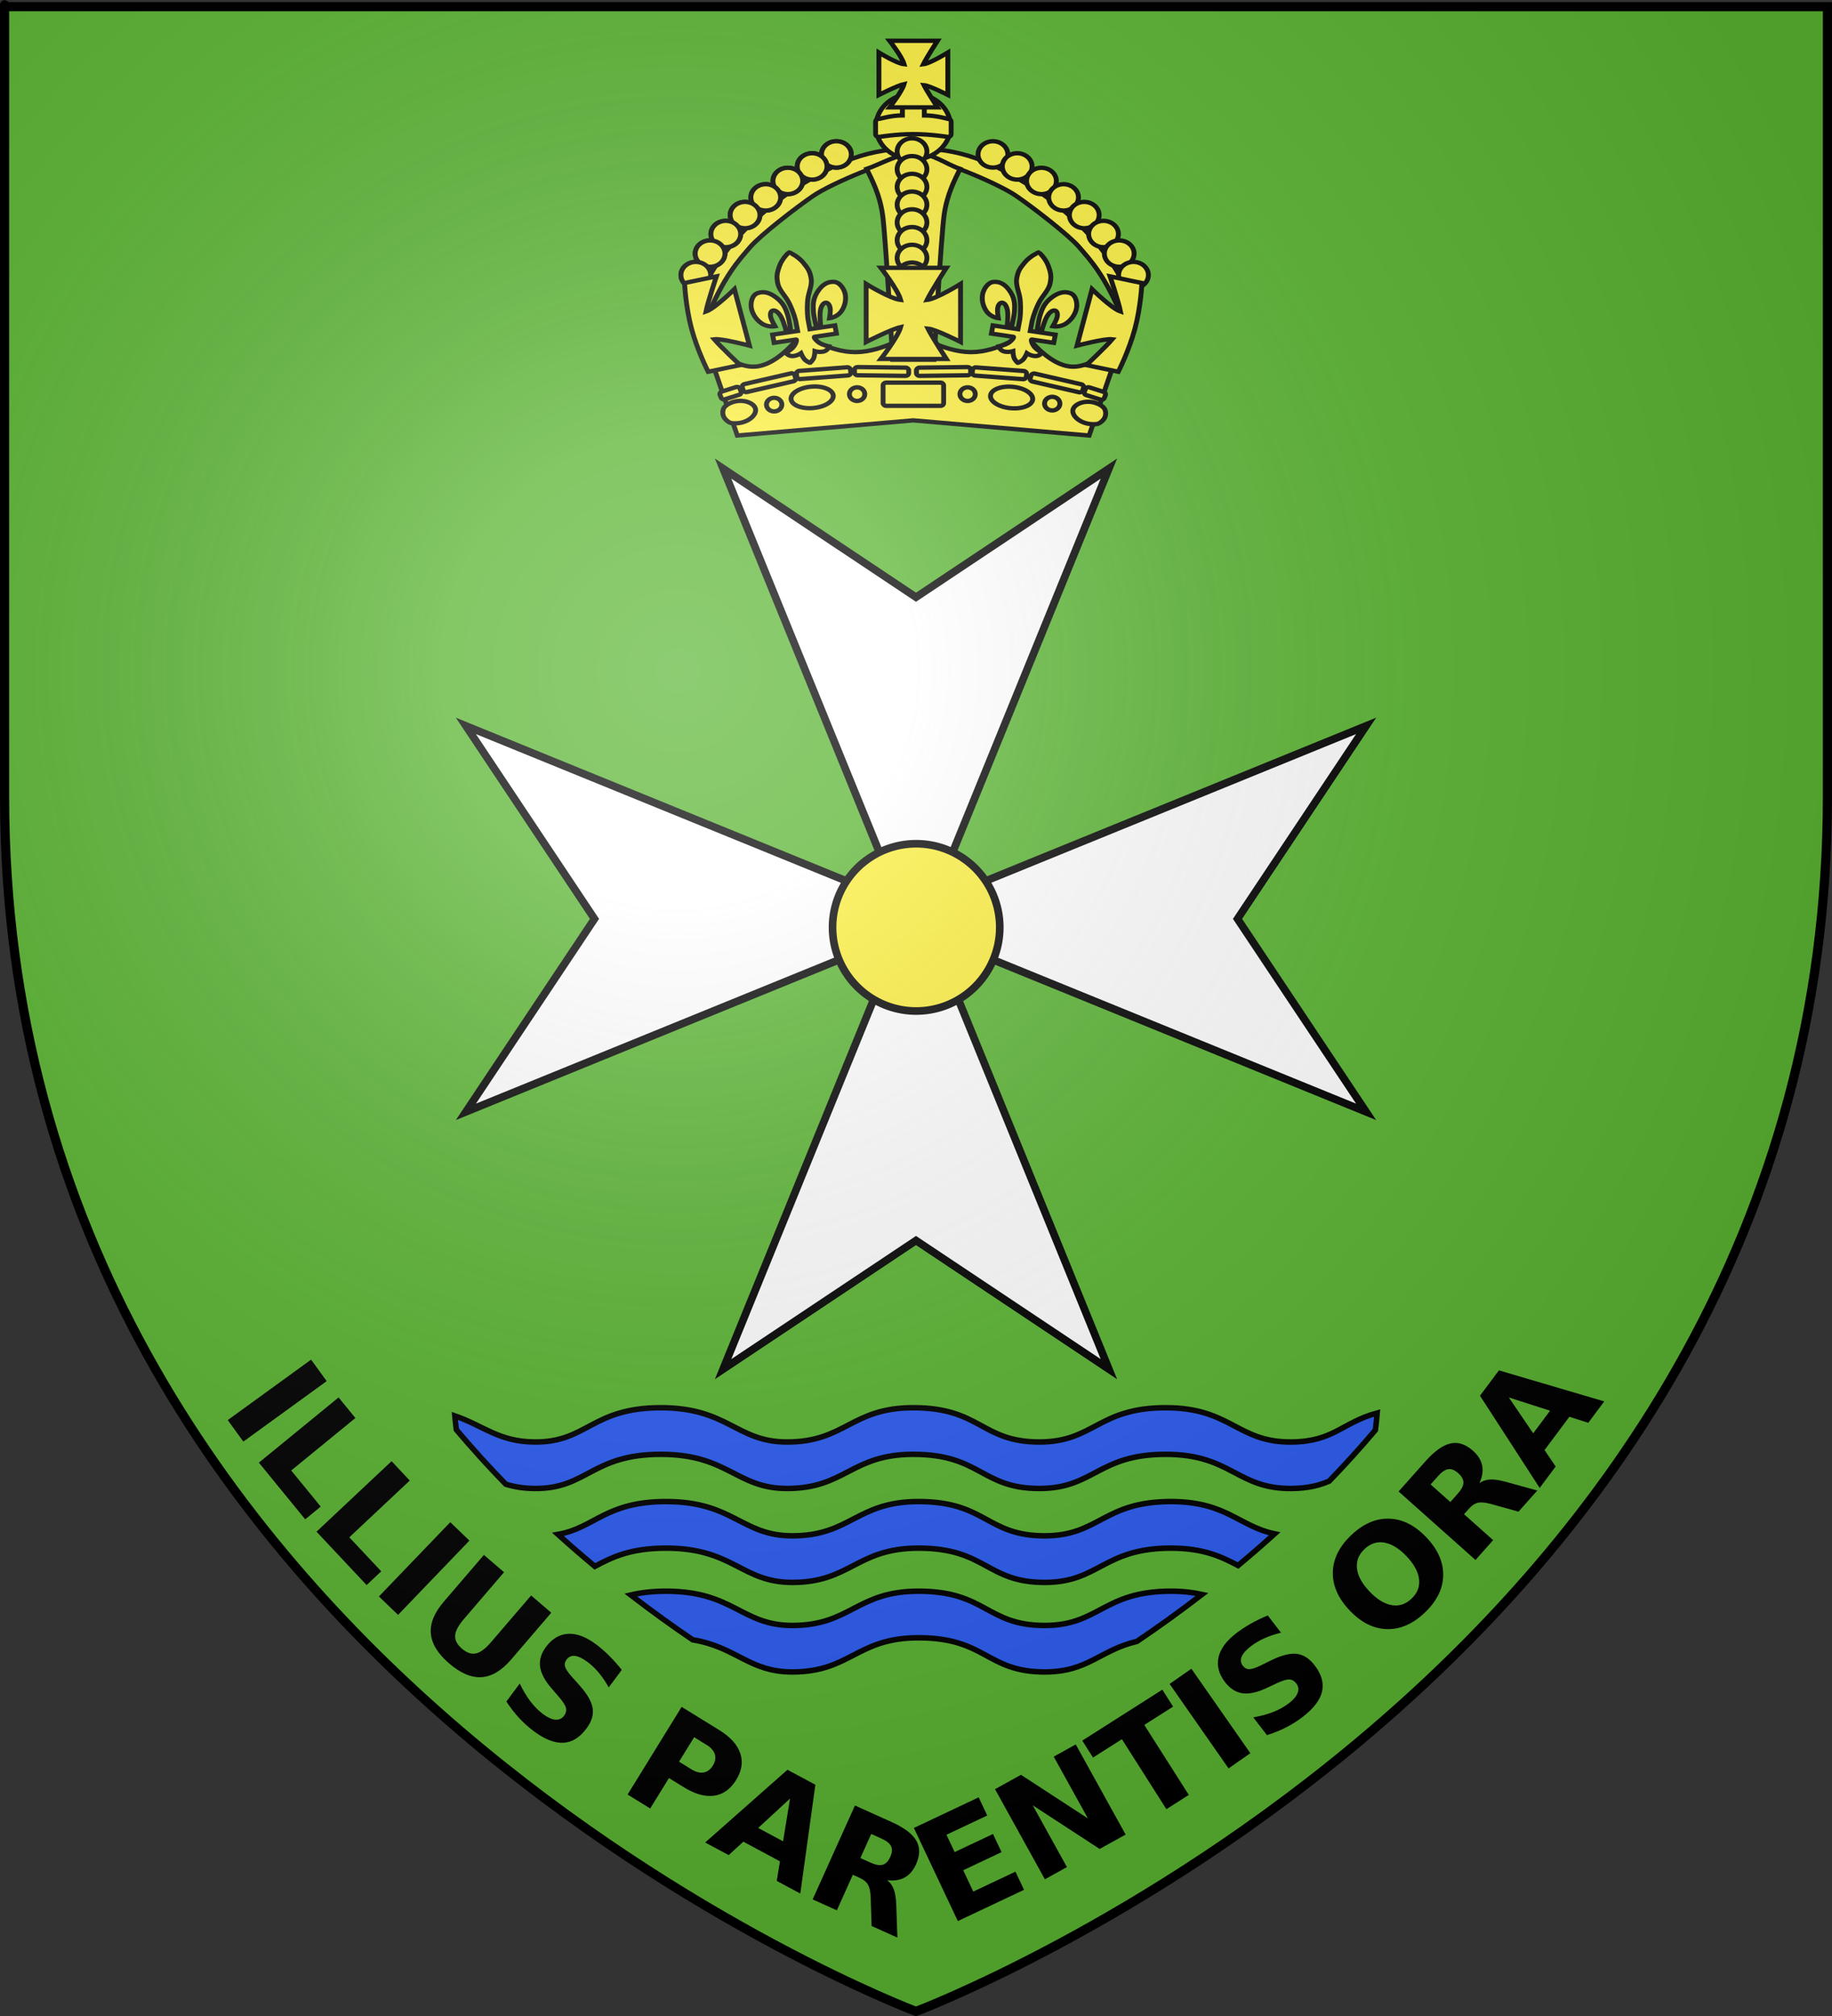 <?xml version="1.0" encoding="UTF-8" standalone="no"?>
<svg
   xmlns:dc="http://purl.org/dc/elements/1.1/"
   xmlns:cc="http://creativecommons.org/ns#"
   xmlns:rdf="http://www.w3.org/1999/02/22-rdf-syntax-ns#"
   xmlns:svg="http://www.w3.org/2000/svg"
   xmlns="http://www.w3.org/2000/svg"
   xmlns:xlink="http://www.w3.org/1999/xlink"
   xmlns:sodipodi="http://sodipodi.sourceforge.net/DTD/sodipodi-0.dtd"
   xmlns:inkscape="http://www.inkscape.org/namespaces/inkscape"
   height="660"
   width="600"
   version="1.0"
   id="svg2"
   sodipodi:version="0.32"
   inkscape:version="0.46"
   sodipodi:docname="Blason ville fr Parentis-en-Born (Landes).svg"
   sodipodi:docbase="D:\Mes documents\Renaud-Notre Lapin"
   inkscape:export-filename="/Users/olivier/Desktop/Blason Rouge/Blason_Vide_3D.png"
   inkscape:export-xdpi="144"
   inkscape:export-ydpi="144"
   inkscape:output_extension="org.inkscape.output.svg.inkscape">
  <rect width="100%" height="100%" fill="#333333" stroke="none"/>
  <sodipodi:namedview
     inkscape:window-height="814"
     inkscape:window-width="1152"
     inkscape:pageshadow="2"
     inkscape:pageopacity="1"
     guidetolerance="10.0"
     gridtolerance="10.0"
     objecttolerance="10.0"
     borderopacity="1.0"
     bordercolor="#666666"
     pagecolor="#e8e1b2"
     id="base"
     showgrid="false"
     height="660px"
     inkscape:zoom="0.44547727"
     inkscape:cx="289.7012"
     inkscape:cy="224.81872"
     inkscape:window-x="-8"
     inkscape:window-y="-8"
     inkscape:current-layer="layer3"
     showguides="true"
     inkscape:guide-bbox="true" />
  <desc
     id="desc4">Flag of Canton of Valais (Wallis)</desc>
  <defs
     id="defs6">
    <linearGradient
       id="linearGradient2893">
      <stop
         style="stop-color:white;stop-opacity:0.314;"
         offset="0"
         id="stop2895" />
      <stop
         id="stop2897"
         offset="0.19"
         style="stop-color:white;stop-opacity:0.251;" />
      <stop
         style="stop-color:#6b6b6b;stop-opacity:0.125;"
         offset="0.6"
         id="stop2901" />
      <stop
         style="stop-color:black;stop-opacity:0.125;"
         offset="1"
         id="stop2899" />
    </linearGradient>
    <radialGradient
       inkscape:collect="always"
       xlink:href="#linearGradient2893"
       id="radialGradient3163"
       gradientUnits="userSpaceOnUse"
       gradientTransform="matrix(1.353,0,0,1.349,-77.629,-85.747)"
       cx="221.445"
       cy="226.331"
       fx="221.445"
       fy="226.331"
       r="300" />
    <g
       id="s">
      <g
         id="c">
        <path
           id="t"
           d="M 0,0 L 0,1 L 0.5,1 L 0,0 z"
           transform="matrix(0.951,0.309,-0.309,0.951,0,-1)" />
        <use
           xlink:href="#t"
           transform="scale(-1,1)"
           id="use2144"
           x="0"
           y="0"
           width="810"
           height="540" />
      </g>
      <g
         id="a">
        <use
           xlink:href="#c"
           transform="matrix(0.309,0.951,-0.951,0.309,0,0)"
           id="use2147"
           x="0"
           y="0"
           width="810"
           height="540" />
        <use
           xlink:href="#c"
           transform="matrix(-0.809,0.588,-0.588,-0.809,0,0)"
           id="use2149"
           x="0"
           y="0"
           width="810"
           height="540" />
      </g>
      <use
         xlink:href="#a"
         transform="scale(-1,1)"
         id="use2151"
         x="0"
         y="0"
         width="810"
         height="540" />
    </g>
  </defs>
  <g
     inkscape:groupmode="layer"
     id="layer3"
     inkscape:label="Fond écu"
     style="display:inline">
    <path
       id="path2855"
       style="fill:#5ab532;fill-opacity:1;fill-rule:evenodd;stroke:none;stroke-width:1px;stroke-linecap:butt;stroke-linejoin:miter;stroke-opacity:1"
       d="M 300,658.5 C 300,658.5 598.5,546.18 598.5,260.728 C 598.5,-24.723 598.5,2.176 598.5,2.176 L 1.5,2.176 L 1.5,260.728 C 1.5,546.18 300,658.5 300,658.5 z"
       sodipodi:nodetypes="cccccc" />
    <g
       id="g3777"
       inkscape:label="Timbre"
       transform="matrix(0.842,0,0,0.842,52.173,-36.768)"
       style="stroke:#000000;stroke-width:4.527;stroke-miterlimit:4;stroke-dasharray:none;stroke-opacity:1;display:inline" />
    <g
       inkscape:label="Escudo"
       id="g3779"
       transform="matrix(0.842,0,0,0.842,52.173,-36.768)"
       style="stroke:#000000;stroke-width:4.527;stroke-miterlimit:4;stroke-dasharray:none;stroke-opacity:1;display:inline" />
    <g
       id="g3781"
       inkscape:label="Piezas"
       style="stroke:#000000;stroke-width:4.527;stroke-miterlimit:4;stroke-dasharray:none;stroke-opacity:1;display:inline"
       transform="matrix(0.842,0,0,0.842,99.683,-101.295)" />
    <g
       id="g3783"
       inkscape:label="Muebles"
       style="stroke:#000000;stroke-width:4.527;stroke-miterlimit:4;stroke-dasharray:none;stroke-opacity:1;display:inline"
       transform="matrix(0.842,0,0,0.842,99.683,-101.295)" />
    <g
       style="stroke:#000000;stroke-width:4.527;stroke-miterlimit:4;stroke-dasharray:none;stroke-opacity:1"
       id="g3785"
       inkscape:label="Ornamento"
       transform="matrix(0.842,0,0,0.842,99.683,-101.295)" />
    <g
       id="g5873"
       style="fill:#fcef3c;stroke:#000000;stroke-width:2.412;stroke-miterlimit:4;stroke-dasharray:none;stroke-opacity:1"
       transform="matrix(0.661,0,0,0.585,-368.411,-184.027)">
      <path
         sodipodi:nodetypes="cccscscscsccc"
         d="M 1009.833,549.819 L 1096.985,558.304 L 1113.692,503.502 C 1113.692,503.502 1100.605,520.385 1088.446,519.766 C 1076.288,519.147 1065.057,501.027 1065.057,501.027 C 1065.057,501.027 1052.203,511.723 1038.327,511.634 C 1024.451,511.546 1010.112,500.674 1009.833,500.674 C 1009.555,500.674 995.215,511.546 981.339,511.634 C 967.464,511.723 954.609,501.027 954.609,501.027 C 954.609,501.027 943.379,519.147 931.22,519.766 C 919.061,520.385 905.975,503.502 905.975,503.502 L 922.681,558.304 L 1009.833,549.819 z"
         style="fill:#fcef3c;fill-opacity:1;fill-rule:evenodd;stroke:#000000;stroke-width:2.412;stroke-linecap:butt;stroke-linejoin:miter;stroke-miterlimit:4;stroke-dasharray:none;stroke-opacity:1"
         id="path7496" />
      <path
         transform="matrix(0.994,-0.106,0.106,0.994,616.547,247.957)"
         d="M 321.25,323.862 A 10.5,6 0 1 1 300.25,323.862 A 10.5,6 0 1 1 321.25,323.862 z"
         sodipodi:ry="6"
         sodipodi:rx="10.5"
         sodipodi:cy="323.86218"
         sodipodi:cx="310.75"
         id="path7526"
         style="fill:#fcef3c;fill-opacity:1;fill-rule:nonzero;stroke:#000000;stroke-width:2.412;stroke-linecap:square;stroke-linejoin:miter;stroke-miterlimit:4;stroke-dasharray:none;stroke-dashoffset:0;stroke-opacity:1"
         sodipodi:type="arc" />
      <path
         sodipodi:type="arc"
         style="fill:#fcef3c;fill-opacity:1;fill-rule:nonzero;stroke:#000000;stroke-width:2.412;stroke-linecap:square;stroke-linejoin:miter;stroke-miterlimit:4;stroke-dasharray:none;stroke-dashoffset:0;stroke-opacity:1"
         id="path7554"
         sodipodi:cx="310.75"
         sodipodi:cy="323.86218"
         sodipodi:rx="10.5"
         sodipodi:ry="6"
         d="M 321.25,323.862 A 10.5,6 0 1 1 300.25,323.862 A 10.5,6 0 1 1 321.25,323.862 z"
         transform="matrix(0.994,0.113,-0.113,0.994,786.287,179.993)" />
      <rect
         ry="1.5"
         y="528.701"
         x="994.904"
         height="13"
         width="30.001"
         id="rect7562"
         style="fill:#fcef3c;fill-opacity:1;fill-rule:nonzero;stroke:#000000;stroke-width:2.412;stroke-linecap:square;stroke-linejoin:miter;stroke-miterlimit:4;stroke-dasharray:none;stroke-dashoffset:0;stroke-opacity:1"
         rx="1.5" />
      <path
         sodipodi:nodetypes="cczzccszc"
         d="M 901.52,495.017 L 906.664,495.017 C 915.857,468.853 923.892,459.7 928.975,452.943 C 933.927,446.36 951.504,430.978 960.246,424.206 C 969.546,417.002 999.217,403.091 1007.788,403.091 L 1007.788,397.788 C 983.822,397.788 967.307,409.124 954.788,417.62 C 942.088,426.24 930.566,437.784 922.939,447.286 C 915.484,456.575 901.52,477.339 901.52,495.017 z"
         style="fill:#fcef3c;fill-opacity:1;fill-rule:evenodd;stroke:#000000;stroke-width:2.412;stroke-linecap:butt;stroke-linejoin:miter;stroke-miterlimit:4;stroke-dasharray:none;stroke-opacity:1"
         id="path3353" />
      <path
         id="path3492"
         style="fill:#fcef3c;fill-opacity:1;fill-rule:evenodd;stroke:#000000;stroke-width:2.412;stroke-linecap:butt;stroke-linejoin:miter;stroke-miterlimit:4;stroke-dasharray:none;stroke-opacity:1"
         d="M 1119.573,495.017 L 1114.429,495.017 C 1105.237,468.853 1097.202,459.7 1092.119,452.943 C 1087.167,446.36 1069.589,430.978 1060.848,424.206 C 1051.547,417.002 1021.876,403.091 1013.305,403.091 L 1013.305,397.788 C 1037.272,397.788 1053.786,409.124 1066.305,417.62 C 1079.005,426.24 1090.528,437.784 1098.154,447.286 C 1105.609,456.575 1119.573,477.339 1119.573,495.017 z"
         sodipodi:nodetypes="cczzccszc" />
      <path
         id="path7640"
         style="fill:#fcef3c;fill-opacity:1;fill-rule:evenodd;stroke:#000000;stroke-width:2.412;stroke-linecap:butt;stroke-linejoin:miter;stroke-miterlimit:4;stroke-dasharray:none;stroke-opacity:1"
         d="M 1009.528,515.877 L 1020.152,515.877 C 1020.152,515.877 1023.65,446.852 1025.138,434.911 C 1026.595,423.218 1030.388,415.352 1033.032,409.101 C 1026.22,406.498 1019.357,400.307 1011.027,400.307 C 1002.696,400.307 993.588,406.498 986.776,409.101 C 989.42,415.352 993.213,423.218 994.671,434.911 C 996.159,446.852 999.657,515.877 999.657,515.877 L 1009.528,515.877 z"
         sodipodi:nodetypes="ccscccscc" />
      <path
         transform="matrix(1.158,0,0,1.158,679.031,153.487)"
         d="M 259.155,213.734 A 6.364,6.364 0 1 1 246.427,213.734 A 6.364,6.364 0 1 1 259.155,213.734 z"
         sodipodi:ry="6.3639612"
         sodipodi:rx="6.3639612"
         sodipodi:cy="213.73354"
         sodipodi:cx="252.79068"
         id="path3367"
         style="fill:#fcef3c;fill-opacity:1;fill-rule:nonzero;stroke:#000000;stroke-width:2.083;stroke-linecap:square;stroke-linejoin:miter;stroke-miterlimit:4;stroke-dasharray:none;stroke-dashoffset:0;stroke-opacity:1"
         sodipodi:type="arc" />
      <path
         sodipodi:type="arc"
         style="fill:#fcef3c;fill-opacity:1;fill-rule:nonzero;stroke:#000000;stroke-width:2.083;stroke-linecap:square;stroke-linejoin:miter;stroke-miterlimit:4;stroke-dasharray:none;stroke-dashoffset:0;stroke-opacity:1"
         id="path3383"
         sodipodi:cx="252.79068"
         sodipodi:cy="213.73354"
         sodipodi:rx="6.3639612"
         sodipodi:ry="6.3639612"
         d="M 259.155,213.734 A 6.364,6.364 0 1 1 246.427,213.734 A 6.364,6.364 0 1 1 259.155,213.734 z"
         transform="matrix(1.158,0,0,1.158,667.01,160.205)" />
      <path
         transform="matrix(1.158,0,0,1.158,654.988,168.337)"
         d="M 259.155,213.734 A 6.364,6.364 0 1 1 246.427,213.734 A 6.364,6.364 0 1 1 259.155,213.734 z"
         sodipodi:ry="6.3639612"
         sodipodi:rx="6.3639612"
         sodipodi:cy="213.73354"
         sodipodi:cx="252.79068"
         id="path3387"
         style="fill:#fcef3c;fill-opacity:1;fill-rule:nonzero;stroke:#000000;stroke-width:2.083;stroke-linecap:square;stroke-linejoin:miter;stroke-miterlimit:4;stroke-dasharray:none;stroke-dashoffset:0;stroke-opacity:1"
         sodipodi:type="arc" />
      <path
         sodipodi:type="arc"
         style="fill:#fcef3c;fill-opacity:1;fill-rule:nonzero;stroke:#000000;stroke-width:2.083;stroke-linecap:square;stroke-linejoin:miter;stroke-miterlimit:4;stroke-dasharray:none;stroke-dashoffset:0;stroke-opacity:1"
         id="path3391"
         sodipodi:cx="252.79068"
         sodipodi:cy="213.73354"
         sodipodi:rx="6.3639612"
         sodipodi:ry="6.3639612"
         d="M 259.155,213.734 A 6.364,6.364 0 1 1 246.427,213.734 A 6.364,6.364 0 1 1 259.155,213.734 z"
         transform="matrix(1.158,0,0,1.158,644.028,177.53)" />
      <path
         transform="matrix(1.158,0,0,1.158,633.775,187.429)"
         d="M 259.155,213.734 A 6.364,6.364 0 1 1 246.427,213.734 A 6.364,6.364 0 1 1 259.155,213.734 z"
         sodipodi:ry="6.3639612"
         sodipodi:rx="6.3639612"
         sodipodi:cy="213.73354"
         sodipodi:cx="252.79068"
         id="path3395"
         style="fill:#fcef3c;fill-opacity:1;fill-rule:nonzero;stroke:#000000;stroke-width:2.083;stroke-linecap:square;stroke-linejoin:miter;stroke-miterlimit:4;stroke-dasharray:none;stroke-dashoffset:0;stroke-opacity:1"
         sodipodi:type="arc" />
      <path
         sodipodi:type="arc"
         style="fill:#fcef3c;fill-opacity:1;fill-rule:nonzero;stroke:#000000;stroke-width:2.083;stroke-linecap:square;stroke-linejoin:miter;stroke-miterlimit:4;stroke-dasharray:none;stroke-dashoffset:0;stroke-opacity:1"
         id="path3399"
         sodipodi:cx="252.79068"
         sodipodi:cy="213.73354"
         sodipodi:rx="6.3639612"
         sodipodi:ry="6.3639612"
         d="M 259.155,213.734 A 6.364,6.364 0 1 1 246.427,213.734 A 6.364,6.364 0 1 1 259.155,213.734 z"
         transform="matrix(1.158,0,0,1.158,624.229,198.036)" />
      <path
         transform="matrix(1.158,0,0,1.158,616.45,208.996)"
         d="M 259.155,213.734 A 6.364,6.364 0 1 1 246.427,213.734 A 6.364,6.364 0 1 1 259.155,213.734 z"
         sodipodi:ry="6.3639612"
         sodipodi:rx="6.3639612"
         sodipodi:cy="213.73354"
         sodipodi:cx="252.79068"
         id="path3403"
         style="fill:#fcef3c;fill-opacity:1;fill-rule:nonzero;stroke:#000000;stroke-width:2.083;stroke-linecap:square;stroke-linejoin:miter;stroke-miterlimit:4;stroke-dasharray:none;stroke-dashoffset:0;stroke-opacity:1"
         sodipodi:type="arc" />
      <path
         sodipodi:type="arc"
         style="fill:#fcef3c;fill-opacity:1;fill-rule:nonzero;stroke:#000000;stroke-width:2.083;stroke-linecap:square;stroke-linejoin:miter;stroke-miterlimit:4;stroke-dasharray:none;stroke-dashoffset:0;stroke-opacity:1"
         id="path3407"
         sodipodi:cx="252.79068"
         sodipodi:cy="213.73354"
         sodipodi:rx="6.3639612"
         sodipodi:ry="6.3639612"
         d="M 259.155,213.734 A 6.364,6.364 0 1 1 246.427,213.734 A 6.364,6.364 0 1 1 259.155,213.734 z"
         transform="matrix(1.158,0,0,1.158,609.379,221.018)" />
      <path
         id="path7692"
         style="fill:#fcef3c;fill-opacity:1;fill-rule:evenodd;stroke:#000000;stroke-width:2.412;stroke-linecap:butt;stroke-linejoin:miter;stroke-miterlimit:4;stroke-dasharray:none;stroke-opacity:1"
         d="M 1061.646,517.63 C 1061.767,517.65 1063.763,516.727 1064.682,515.263 C 1065.601,513.8 1066.17,512.278 1066.17,512.278 C 1066.17,512.278 1067.873,513.641 1070.131,513.839 C 1072.389,514.038 1073.672,512.006 1073.672,512.006 C 1073.672,512.006 1071.077,510.471 1069.792,508.617 C 1068.508,506.762 1068.083,504.602 1068.535,504.588 L 1079.46,506.416 L 1080.22,501.872 L 1073.228,500.701 C 1073.228,500.701 1074.484,495.424 1075.652,492.662 C 1076.841,489.851 1078.503,488.247 1079.793,488.323 C 1081.038,488.397 1081.496,489.956 1081.189,491.791 C 1080.874,493.671 1079.029,497.18 1079.029,497.18 C 1079.029,497.18 1082.678,497.926 1085.79,495.437 C 1088.901,492.948 1090.324,489.547 1090.748,487.013 C 1091.173,484.478 1090.63,479.857 1087.659,478.634 C 1084.717,477.423 1081.577,478.2 1077.867,481.577 C 1074.157,484.954 1073.375,488.822 1072.682,491.086 C 1072.014,493.267 1071.131,500.35 1071.131,500.35 L 1067.81,499.795 L 1068.775,494.026 C 1069.561,490.473 1071.249,485.48 1072.862,482.492 C 1074.447,479.556 1077.098,476.51 1077.676,473.055 C 1078.296,469.353 1078.153,467.668 1076.765,463.348 C 1075.377,459.028 1072.123,455.774 1072.063,455.764 C 1072.003,455.754 1067.866,457.771 1065.147,461.404 C 1062.428,465.036 1061.745,466.583 1061.125,470.285 C 1060.547,473.739 1062.061,477.483 1062.604,480.775 C 1063.156,484.125 1063.126,489.396 1062.712,493.012 L 1061.746,498.78 L 1058.425,498.224 C 1058.425,498.224 1059.897,491.239 1059.976,488.96 C 1060.058,486.593 1060.578,482.682 1058.169,478.28 C 1055.762,473.879 1053.046,472.122 1049.87,472.309 C 1046.662,472.498 1044.644,476.69 1044.22,479.225 C 1043.796,481.76 1044.034,485.438 1046.166,488.805 C 1048.298,492.171 1051.99,492.655 1051.99,492.655 C 1051.99,492.655 1051.388,488.735 1051.703,486.856 C 1052.01,485.021 1052.95,483.696 1054.152,484.032 C 1055.396,484.38 1056.445,486.437 1056.654,489.482 C 1056.86,492.474 1056.328,497.873 1056.328,497.873 L 1049.336,496.703 L 1048.575,501.247 L 1059.5,503.076 C 1059.922,503.236 1058.818,505.14 1056.999,506.476 C 1055.181,507.811 1052.227,508.417 1052.227,508.417 C 1052.227,508.417 1052.779,510.756 1054.978,511.303 C 1057.178,511.851 1059.232,511.117 1059.232,511.117 C 1059.232,511.117 1059.275,512.741 1059.667,514.424 C 1060.059,516.107 1061.646,517.63 1061.646,517.63 z"
         sodipodi:nodetypes="cscscsccccssscssssscccssscssscccssssscsssccccscscsc" />
      <path
         sodipodi:nodetypes="cscscsccccssscssssscccssscssscccssssscsssccccscscsc"
         d="M 958.721,517.63 C 958.6,517.65 956.604,516.727 955.685,515.263 C 954.766,513.8 954.197,512.278 954.197,512.278 C 954.197,512.278 952.494,513.641 950.236,513.839 C 947.978,514.038 946.695,512.006 946.695,512.006 C 946.695,512.006 949.29,510.471 950.575,508.617 C 951.859,506.762 952.284,504.602 951.832,504.588 L 940.907,506.416 L 940.147,501.872 L 947.138,500.701 C 947.138,500.701 945.883,495.424 944.715,492.662 C 943.525,489.851 941.864,488.247 940.574,488.323 C 939.329,488.397 938.871,489.956 939.178,491.791 C 939.493,493.671 941.338,497.18 941.338,497.18 C 941.338,497.18 937.689,497.926 934.577,495.437 C 931.466,492.948 930.043,489.547 929.619,487.013 C 929.194,484.478 929.737,479.857 932.709,478.634 C 935.65,477.423 938.79,478.2 942.5,481.577 C 946.21,484.954 946.992,488.822 947.685,491.086 C 948.353,493.267 949.236,500.35 949.236,500.35 L 952.557,499.795 L 951.592,494.026 C 950.806,490.473 949.118,485.48 947.505,482.492 C 945.92,479.556 943.269,476.51 942.691,473.055 C 942.071,469.353 942.214,467.668 943.602,463.348 C 944.99,459.028 948.244,455.774 948.304,455.764 C 948.365,455.754 952.501,457.771 955.22,461.404 C 957.939,465.036 958.622,466.583 959.242,470.285 C 959.82,473.739 958.306,477.483 957.763,480.775 C 957.211,484.125 957.241,489.396 957.655,493.012 L 958.621,498.78 L 961.942,498.224 C 961.942,498.224 960.47,491.239 960.391,488.96 C 960.309,486.593 959.79,482.682 962.197,478.28 C 964.605,473.879 967.321,472.122 970.497,472.309 C 973.705,472.498 975.723,476.69 976.147,479.225 C 976.571,481.76 976.333,485.438 974.201,488.805 C 972.069,492.171 968.377,492.655 968.377,492.655 C 968.377,492.655 968.979,488.735 968.664,486.856 C 968.357,485.021 967.416,483.696 966.215,484.032 C 964.971,484.38 963.922,486.437 963.713,489.482 C 963.507,492.474 964.039,497.873 964.039,497.873 L 971.031,496.703 L 971.792,501.247 L 960.867,503.076 C 960.445,503.236 961.549,505.14 963.368,506.476 C 965.186,507.811 968.14,508.417 968.14,508.417 C 968.14,508.417 967.588,510.756 965.389,511.303 C 963.189,511.851 961.135,511.117 961.135,511.117 C 961.135,511.117 961.092,512.741 960.7,514.424 C 960.308,516.107 958.721,517.63 958.721,517.63 z"
         style="fill:#fcef3c;fill-opacity:1;fill-rule:evenodd;stroke:#000000;stroke-width:2.412;stroke-linecap:butt;stroke-linejoin:miter;stroke-miterlimit:4;stroke-dasharray:none;stroke-opacity:1"
         id="path7720" />
      <path
         sodipodi:nodetypes="cszzzsc"
         id="path1439"
         d="M 931.681,543.322 C 932.39,546.557 928.48,550.907 922.707,551.429 C 920.001,551.674 918.856,551.204 918.08,550.487 C 917.334,549.798 916.279,549.015 915.73,547.188 C 915.197,545.419 915.587,543.528 916.203,542.574 C 916.827,541.606 918.122,540.514 920.141,539.706 C 925.522,537.554 930.973,540.086 931.681,543.322 z"
         style="fill:#fcef3c;fill-opacity:1;fill-rule:nonzero;stroke:#000000;stroke-width:2.412;stroke-linecap:square;stroke-linejoin:miter;stroke-miterlimit:4;stroke-dasharray:none;stroke-dashoffset:0;stroke-opacity:1" />
      <path
         style="fill:#fcef3c;fill-opacity:1;fill-rule:nonzero;stroke:#000000;stroke-width:2.412;stroke-linecap:square;stroke-linejoin:miter;stroke-miterlimit:4;stroke-dasharray:none;stroke-dashoffset:0;stroke-opacity:1"
         d="M 1088.983,543.822 C 1088.275,547.057 1092.185,551.407 1097.957,551.929 C 1100.663,552.174 1101.809,551.704 1102.585,550.987 C 1103.331,550.298 1104.386,549.515 1104.935,547.688 C 1105.467,545.919 1105.078,544.028 1104.462,543.074 C 1103.838,542.106 1102.542,541.014 1100.524,540.206 C 1095.142,538.054 1089.692,540.586 1088.983,543.822 z"
         id="path2351"
         sodipodi:nodetypes="cszzzsc" />
      <rect
         ry="1.5"
         rx="1.5"
         y="745.591"
         x="761.235"
         height="4.596"
         width="26.871"
         id="rect3310"
         style="fill:#fcef3c;fill-opacity:1;fill-rule:nonzero;stroke:#000000;stroke-width:2.412;stroke-linecap:square;stroke-linejoin:miter;stroke-miterlimit:4;stroke-dasharray:none;stroke-dashoffset:0;stroke-opacity:1"
         transform="matrix(0.968,-0.252,0.252,0.968,0,0)" />
      <rect
         transform="matrix(0.996,-8.4592449e-2,8.4592449e-2,0.996,0,0)"
         style="fill:#fcef3c;fill-opacity:1;fill-rule:nonzero;stroke:#000000;stroke-width:2.412;stroke-linecap:square;stroke-linejoin:miter;stroke-miterlimit:4;stroke-dasharray:none;stroke-dashoffset:0;stroke-opacity:1"
         id="rect3312"
         width="26.871"
         height="4.596"
         x="904.624"
         y="601.188"
         rx="1.5"
         ry="1.5" />
      <rect
         ry="1.5"
         rx="1.5"
         y="506.352"
         x="987.745"
         height="4.596"
         width="26.871"
         id="rect3314"
         style="fill:#fcef3c;fill-opacity:1;fill-rule:nonzero;stroke:#000000;stroke-width:2.412;stroke-linecap:square;stroke-linejoin:miter;stroke-miterlimit:4;stroke-dasharray:none;stroke-dashoffset:0;stroke-opacity:1"
         transform="matrix(1,1.3793028e-2,-1.3793028e-2,1,0,0)" />
      <rect
         transform="matrix(-0.968,-0.252,-0.252,0.968,0,0)"
         style="fill:#fcef3c;fill-opacity:1;fill-rule:nonzero;stroke:#000000;stroke-width:2.412;stroke-linecap:square;stroke-linejoin:miter;stroke-miterlimit:4;stroke-dasharray:none;stroke-dashoffset:0;stroke-opacity:1"
         id="rect3323"
         width="26.871"
         height="4.596"
         x="-1192.511"
         y="237.106"
         rx="1.5"
         ry="1.5" />
      <rect
         ry="1.5"
         rx="1.5"
         y="430.409"
         x="-1106.972"
         height="4.596"
         width="26.871"
         id="rect3325"
         style="fill:#fcef3c;fill-opacity:1;fill-rule:nonzero;stroke:#000000;stroke-width:2.412;stroke-linecap:square;stroke-linejoin:miter;stroke-miterlimit:4;stroke-dasharray:none;stroke-dashoffset:0;stroke-opacity:1"
         transform="matrix(-0.996,-8.4592449e-2,-8.4592449e-2,0.996,0,0)" />
      <rect
         transform="matrix(-1,1.3793028e-2,1.3793028e-2,1,0,0)"
         style="fill:#fcef3c;fill-opacity:1;fill-rule:nonzero;stroke:#000000;stroke-width:2.412;stroke-linecap:square;stroke-linejoin:miter;stroke-miterlimit:4;stroke-dasharray:none;stroke-dashoffset:0;stroke-opacity:1"
         id="rect3327"
         width="26.871"
         height="4.596"
         x="-1030.895"
         y="534.198"
         rx="1.5"
         ry="1.5" />
      <path
         sodipodi:type="arc"
         style="fill:#fcef3c;fill-opacity:1;fill-rule:nonzero;stroke:#000000;stroke-width:2.083;stroke-linecap:square;stroke-linejoin:miter;stroke-miterlimit:4;stroke-dasharray:none;stroke-dashoffset:0;stroke-opacity:1"
         id="path3423"
         sodipodi:cx="252.79068"
         sodipodi:cy="213.73354"
         sodipodi:rx="6.3639612"
         sodipodi:ry="6.3639612"
         d="M 259.155,213.734 A 6.364,6.364 0 1 1 246.427,213.734 A 6.364,6.364 0 1 1 259.155,213.734 z"
         transform="matrix(1.158,0,0,1.158,679.031,153.487)" />
      <path
         transform="matrix(1.158,0,0,1.158,667.01,160.205)"
         d="M 259.155,213.734 A 6.364,6.364 0 1 1 246.427,213.734 A 6.364,6.364 0 1 1 259.155,213.734 z"
         sodipodi:ry="6.3639612"
         sodipodi:rx="6.3639612"
         sodipodi:cy="213.73354"
         sodipodi:cx="252.79068"
         id="path3425"
         style="fill:#fcef3c;fill-opacity:1;fill-rule:nonzero;stroke:#000000;stroke-width:2.083;stroke-linecap:square;stroke-linejoin:miter;stroke-miterlimit:4;stroke-dasharray:none;stroke-dashoffset:0;stroke-opacity:1"
         sodipodi:type="arc" />
      <path
         sodipodi:type="arc"
         style="fill:#fcef3c;fill-opacity:1;fill-rule:nonzero;stroke:#000000;stroke-width:2.083;stroke-linecap:square;stroke-linejoin:miter;stroke-miterlimit:4;stroke-dasharray:none;stroke-dashoffset:0;stroke-opacity:1"
         id="path3427"
         sodipodi:cx="252.79068"
         sodipodi:cy="213.73354"
         sodipodi:rx="6.3639612"
         sodipodi:ry="6.3639612"
         d="M 259.155,213.734 A 6.364,6.364 0 1 1 246.427,213.734 A 6.364,6.364 0 1 1 259.155,213.734 z"
         transform="matrix(1.158,0,0,1.158,654.988,168.337)" />
      <path
         transform="matrix(1.158,0,0,1.158,644.028,177.53)"
         d="M 259.155,213.734 A 6.364,6.364 0 1 1 246.427,213.734 A 6.364,6.364 0 1 1 259.155,213.734 z"
         sodipodi:ry="6.3639612"
         sodipodi:rx="6.3639612"
         sodipodi:cy="213.73354"
         sodipodi:cx="252.79068"
         id="path3429"
         style="fill:#fcef3c;fill-opacity:1;fill-rule:nonzero;stroke:#000000;stroke-width:2.083;stroke-linecap:square;stroke-linejoin:miter;stroke-miterlimit:4;stroke-dasharray:none;stroke-dashoffset:0;stroke-opacity:1"
         sodipodi:type="arc" />
      <path
         sodipodi:type="arc"
         style="fill:#fcef3c;fill-opacity:1;fill-rule:nonzero;stroke:#000000;stroke-width:2.083;stroke-linecap:square;stroke-linejoin:miter;stroke-miterlimit:4;stroke-dasharray:none;stroke-dashoffset:0;stroke-opacity:1"
         id="path3431"
         sodipodi:cx="252.79068"
         sodipodi:cy="213.73354"
         sodipodi:rx="6.3639612"
         sodipodi:ry="6.3639612"
         d="M 259.155,213.734 A 6.364,6.364 0 1 1 246.427,213.734 A 6.364,6.364 0 1 1 259.155,213.734 z"
         transform="matrix(1.158,0,0,1.158,633.775,187.429)" />
      <path
         transform="matrix(1.158,0,0,1.158,624.229,198.036)"
         d="M 259.155,213.734 A 6.364,6.364 0 1 1 246.427,213.734 A 6.364,6.364 0 1 1 259.155,213.734 z"
         sodipodi:ry="6.3639612"
         sodipodi:rx="6.3639612"
         sodipodi:cy="213.73354"
         sodipodi:cx="252.79068"
         id="path3433"
         style="fill:#fcef3c;fill-opacity:1;fill-rule:nonzero;stroke:#000000;stroke-width:2.083;stroke-linecap:square;stroke-linejoin:miter;stroke-miterlimit:4;stroke-dasharray:none;stroke-dashoffset:0;stroke-opacity:1"
         sodipodi:type="arc" />
      <path
         sodipodi:type="arc"
         style="fill:#fcef3c;fill-opacity:1;fill-rule:nonzero;stroke:#000000;stroke-width:2.083;stroke-linecap:square;stroke-linejoin:miter;stroke-miterlimit:4;stroke-dasharray:none;stroke-dashoffset:0;stroke-opacity:1"
         id="path3435"
         sodipodi:cx="252.79068"
         sodipodi:cy="213.73354"
         sodipodi:rx="6.3639612"
         sodipodi:ry="6.3639612"
         d="M 259.155,213.734 A 6.364,6.364 0 1 1 246.427,213.734 A 6.364,6.364 0 1 1 259.155,213.734 z"
         transform="matrix(1.158,0,0,1.158,616.45,208.996)" />
      <path
         transform="matrix(1.158,0,0,1.158,609.379,221.018)"
         d="M 259.155,213.734 A 6.364,6.364 0 1 1 246.427,213.734 A 6.364,6.364 0 1 1 259.155,213.734 z"
         sodipodi:ry="6.3639612"
         sodipodi:rx="6.3639612"
         sodipodi:cy="213.73354"
         sodipodi:cx="252.79068"
         id="path3437"
         style="fill:#fcef3c;fill-opacity:1;fill-rule:nonzero;stroke:#000000;stroke-width:2.083;stroke-linecap:square;stroke-linejoin:miter;stroke-miterlimit:4;stroke-dasharray:none;stroke-dashoffset:0;stroke-opacity:1"
         sodipodi:type="arc" />
      <path
         id="path7658"
         style="fill:#fcef3c;fill-opacity:1;fill-rule:nonzero;stroke:#000000;stroke-width:2.412;stroke-linecap:square;stroke-linejoin:miter;stroke-miterlimit:4;stroke-dasharray:none;stroke-dashoffset:0;stroke-opacity:1"
         d="M 911.222,504.435 C 914.877,503.883 928.684,508.006 928.684,508.006 L 921.242,476.415 C 921.242,476.415 911.495,487.287 907.141,488.921 C 908.209,483.046 912.331,469.239 912.331,469.239 L 896.536,472.96 C 896.536,472.96 897.027,485.946 899.951,498.359 C 902.875,510.772 908.232,522.612 908.232,522.612 L 924.028,518.892 C 924.028,518.892 914.176,508.376 911.222,504.435 z"
         sodipodi:nodetypes="cccccczccc" />
      <path
         transform="matrix(-1.158,0,0,1.158,1342.063,153.487)"
         d="M 259.155,213.734 A 6.364,6.364 0 1 1 246.427,213.734 A 6.364,6.364 0 1 1 259.155,213.734 z"
         sodipodi:ry="6.3639612"
         sodipodi:rx="6.3639612"
         sodipodi:cy="213.73354"
         sodipodi:cx="252.79068"
         id="path3494"
         style="fill:#fcef3c;fill-opacity:1;fill-rule:nonzero;stroke:#000000;stroke-width:2.083;stroke-linecap:square;stroke-linejoin:miter;stroke-miterlimit:4;stroke-dasharray:none;stroke-dashoffset:0;stroke-opacity:1"
         sodipodi:type="arc" />
      <path
         sodipodi:type="arc"
         style="fill:#fcef3c;fill-opacity:1;fill-rule:nonzero;stroke:#000000;stroke-width:2.083;stroke-linecap:square;stroke-linejoin:miter;stroke-miterlimit:4;stroke-dasharray:none;stroke-dashoffset:0;stroke-opacity:1"
         id="path3496"
         sodipodi:cx="252.79068"
         sodipodi:cy="213.73354"
         sodipodi:rx="6.3639612"
         sodipodi:ry="6.3639612"
         d="M 259.155,213.734 A 6.364,6.364 0 1 1 246.427,213.734 A 6.364,6.364 0 1 1 259.155,213.734 z"
         transform="matrix(-1.158,0,0,1.158,1354.084,160.205)" />
      <path
         transform="matrix(-1.158,0,0,1.158,1366.105,168.337)"
         d="M 259.155,213.734 A 6.364,6.364 0 1 1 246.427,213.734 A 6.364,6.364 0 1 1 259.155,213.734 z"
         sodipodi:ry="6.3639612"
         sodipodi:rx="6.3639612"
         sodipodi:cy="213.73354"
         sodipodi:cx="252.79068"
         id="path3498"
         style="fill:#fcef3c;fill-opacity:1;fill-rule:nonzero;stroke:#000000;stroke-width:2.083;stroke-linecap:square;stroke-linejoin:miter;stroke-miterlimit:4;stroke-dasharray:none;stroke-dashoffset:0;stroke-opacity:1"
         sodipodi:type="arc" />
      <path
         sodipodi:type="arc"
         style="fill:#fcef3c;fill-opacity:1;fill-rule:nonzero;stroke:#000000;stroke-width:2.083;stroke-linecap:square;stroke-linejoin:miter;stroke-miterlimit:4;stroke-dasharray:none;stroke-dashoffset:0;stroke-opacity:1"
         id="path3500"
         sodipodi:cx="252.79068"
         sodipodi:cy="213.73354"
         sodipodi:rx="6.3639612"
         sodipodi:ry="6.3639612"
         d="M 259.155,213.734 A 6.364,6.364 0 1 1 246.427,213.734 A 6.364,6.364 0 1 1 259.155,213.734 z"
         transform="matrix(-1.158,0,0,1.158,1377.065,177.53)" />
      <path
         transform="matrix(-1.158,0,0,1.158,1387.319,187.429)"
         d="M 259.155,213.734 A 6.364,6.364 0 1 1 246.427,213.734 A 6.364,6.364 0 1 1 259.155,213.734 z"
         sodipodi:ry="6.3639612"
         sodipodi:rx="6.3639612"
         sodipodi:cy="213.73354"
         sodipodi:cx="252.79068"
         id="path3502"
         style="fill:#fcef3c;fill-opacity:1;fill-rule:nonzero;stroke:#000000;stroke-width:2.083;stroke-linecap:square;stroke-linejoin:miter;stroke-miterlimit:4;stroke-dasharray:none;stroke-dashoffset:0;stroke-opacity:1"
         sodipodi:type="arc" />
      <path
         sodipodi:type="arc"
         style="fill:#fcef3c;fill-opacity:1;fill-rule:nonzero;stroke:#000000;stroke-width:2.083;stroke-linecap:square;stroke-linejoin:miter;stroke-miterlimit:4;stroke-dasharray:none;stroke-dashoffset:0;stroke-opacity:1"
         id="path3504"
         sodipodi:cx="252.79068"
         sodipodi:cy="213.73354"
         sodipodi:rx="6.3639612"
         sodipodi:ry="6.3639612"
         d="M 259.155,213.734 A 6.364,6.364 0 1 1 246.427,213.734 A 6.364,6.364 0 1 1 259.155,213.734 z"
         transform="matrix(-1.158,0,0,1.158,1396.865,198.036)" />
      <path
         transform="matrix(-1.158,0,0,1.158,1404.643,208.996)"
         d="M 259.155,213.734 A 6.364,6.364 0 1 1 246.427,213.734 A 6.364,6.364 0 1 1 259.155,213.734 z"
         sodipodi:ry="6.3639612"
         sodipodi:rx="6.3639612"
         sodipodi:cy="213.73354"
         sodipodi:cx="252.79068"
         id="path3506"
         style="fill:#fcef3c;fill-opacity:1;fill-rule:nonzero;stroke:#000000;stroke-width:2.083;stroke-linecap:square;stroke-linejoin:miter;stroke-miterlimit:4;stroke-dasharray:none;stroke-dashoffset:0;stroke-opacity:1"
         sodipodi:type="arc" />
      <path
         sodipodi:type="arc"
         style="fill:#fcef3c;fill-opacity:1;fill-rule:nonzero;stroke:#000000;stroke-width:2.083;stroke-linecap:square;stroke-linejoin:miter;stroke-miterlimit:4;stroke-dasharray:none;stroke-dashoffset:0;stroke-opacity:1"
         id="path3508"
         sodipodi:cx="252.79068"
         sodipodi:cy="213.73354"
         sodipodi:rx="6.3639612"
         sodipodi:ry="6.3639612"
         d="M 259.155,213.734 A 6.364,6.364 0 1 1 246.427,213.734 A 6.364,6.364 0 1 1 259.155,213.734 z"
         transform="matrix(-1.158,0,0,1.158,1411.714,221.018)" />
      <path
         sodipodi:nodetypes="cccccczccc"
         d="M 1108.456,504.435 C 1104.802,503.883 1090.995,508.006 1090.995,508.006 L 1098.436,476.415 C 1098.436,476.415 1108.183,487.287 1112.537,488.921 C 1111.47,483.046 1107.347,469.239 1107.347,469.239 L 1123.143,472.96 C 1123.143,472.96 1122.652,485.946 1119.728,498.359 C 1116.804,510.772 1111.446,522.612 1111.446,522.612 L 1095.65,518.892 C 1095.65,518.892 1105.503,508.376 1108.456,504.435 z"
         style="fill:#fcef3c;fill-opacity:1;fill-rule:nonzero;stroke:#000000;stroke-width:2.412;stroke-linecap:square;stroke-linejoin:miter;stroke-miterlimit:4;stroke-dasharray:none;stroke-dashoffset:0;stroke-opacity:1"
         id="path7682" />
      <path
         transform="matrix(2.907,0,0,2.907,275.002,-235.944)"
         d="M 259.155,213.734 A 6.364,6.364 0 1 1 246.427,213.734 A 6.364,6.364 0 1 1 259.155,213.734 z"
         sodipodi:ry="6.3639612"
         sodipodi:rx="6.3639612"
         sodipodi:cy="213.73354"
         sodipodi:cx="252.79068"
         id="path3578"
         style="fill:#fcef3c;fill-opacity:1;fill-rule:nonzero;stroke:#000000;stroke-width:0.83;stroke-linecap:square;stroke-linejoin:miter;stroke-miterlimit:4;stroke-dasharray:none;stroke-dashoffset:0;stroke-opacity:1"
         sodipodi:type="arc" />
      <path
         sodipodi:nodetypes="ccccczcccccccccc"
         d="M 1015.332,379.162 C 1021.156,379.162 1027.034,381.106 1027.034,381.106 C 1027.914,381.106 1028.622,381.814 1028.622,382.694 L 1028.622,389.625 C 1028.622,390.505 1027.914,391.213 1027.034,391.213 C 1027.034,391.213 1018.469,389.625 1009.904,389.625 C 1001.339,389.625 992.775,391.213 992.775,391.213 C 991.895,391.213 991.186,390.505 991.186,389.625 L 991.186,382.694 C 991.186,381.814 991.895,381.106 992.775,381.106 C 993.654,381.106 998.639,379.162 1004.476,379.162 L 1004.476,367.72 C 1004.476,366.84 1005.184,366.131 1006.064,366.131 L 1013.744,366.131 C 1014.624,366.131 1015.332,366.84 1015.332,367.72 L 1015.332,379.162 z"
         style="fill:#fcef3c;fill-opacity:1;fill-rule:nonzero;stroke:#000000;stroke-width:2.412;stroke-linecap:square;stroke-linejoin:miter;stroke-miterlimit:4;stroke-dasharray:none;stroke-dashoffset:0;stroke-opacity:1"
         id="rect3596" />
      <path
         id="path3570"
         style="fill:#fcef3c;fill-opacity:1;fill-rule:nonzero;stroke:#000000;stroke-width:2.412;stroke-linecap:square;stroke-linejoin:miter;stroke-miterlimit:4;stroke-dasharray:none;stroke-dashoffset:0;stroke-opacity:1"
         d="M 1015.164,362.234 C 1017.854,362.454 1026.978,367.696 1026.978,367.696 L 1026.978,343.995 C 1026.978,343.995 1018.23,350.091 1014.861,350.524 C 1016.604,346.527 1021.846,337.403 1021.846,337.403 L 998.145,337.403 C 998.145,337.403 1004.241,346.151 1005.312,350.524 C 1001.578,350.091 992.83,343.995 992.83,343.995 L 992.83,367.696 C 992.83,367.696 1001.954,362.454 1005.312,361.625 C 1004.241,365.906 998.145,374.654 998.145,374.654 L 1021.846,374.654 C 1021.846,374.654 1016.604,365.53 1015.164,362.234 z"
         sodipodi:nodetypes="ccccccccccccc" />
      <path
         sodipodi:type="arc"
         style="fill:#fcef3c;fill-opacity:1;fill-rule:nonzero;stroke:#000000;stroke-width:2.083;stroke-linecap:square;stroke-linejoin:miter;stroke-miterlimit:4;stroke-dasharray:none;stroke-dashoffset:0;stroke-opacity:1"
         id="path3634"
         sodipodi:cx="252.79068"
         sodipodi:cy="213.73354"
         sodipodi:rx="6.3639612"
         sodipodi:ry="6.3639612"
         d="M 259.155,213.734 A 6.364,6.364 0 1 1 246.427,213.734 A 6.364,6.364 0 1 1 259.155,213.734 z"
         transform="matrix(1.158,0,0,1.158,716.508,151.858)" />
      <path
         transform="matrix(1.158,0,0,1.158,716.508,161.789)"
         d="M 259.155,213.734 A 6.364,6.364 0 1 1 246.427,213.734 A 6.364,6.364 0 1 1 259.155,213.734 z"
         sodipodi:ry="6.3639612"
         sodipodi:rx="6.3639612"
         sodipodi:cy="213.73354"
         sodipodi:cx="252.79068"
         id="path3638"
         style="fill:#fcef3c;fill-opacity:1;fill-rule:nonzero;stroke:#000000;stroke-width:2.083;stroke-linecap:square;stroke-linejoin:miter;stroke-miterlimit:4;stroke-dasharray:none;stroke-dashoffset:0;stroke-opacity:1"
         sodipodi:type="arc" />
      <path
         sodipodi:type="arc"
         style="fill:#fcef3c;fill-opacity:1;fill-rule:nonzero;stroke:#000000;stroke-width:2.083;stroke-linecap:square;stroke-linejoin:miter;stroke-miterlimit:4;stroke-dasharray:none;stroke-dashoffset:0;stroke-opacity:1"
         id="path3642"
         sodipodi:cx="252.79068"
         sodipodi:cy="213.73354"
         sodipodi:rx="6.3639612"
         sodipodi:ry="6.3639612"
         d="M 259.155,213.734 A 6.364,6.364 0 1 1 246.427,213.734 A 6.364,6.364 0 1 1 259.155,213.734 z"
         transform="matrix(1.158,0,0,1.158,716.508,171.719)" />
      <path
         transform="matrix(1.158,0,0,1.158,716.508,181.65)"
         d="M 259.155,213.734 A 6.364,6.364 0 1 1 246.427,213.734 A 6.364,6.364 0 1 1 259.155,213.734 z"
         sodipodi:ry="6.3639612"
         sodipodi:rx="6.3639612"
         sodipodi:cy="213.73354"
         sodipodi:cx="252.79068"
         id="path3646"
         style="fill:#fcef3c;fill-opacity:1;fill-rule:nonzero;stroke:#000000;stroke-width:2.083;stroke-linecap:square;stroke-linejoin:miter;stroke-miterlimit:4;stroke-dasharray:none;stroke-dashoffset:0;stroke-opacity:1"
         sodipodi:type="arc" />
      <path
         sodipodi:type="arc"
         style="fill:#fcef3c;fill-opacity:1;fill-rule:nonzero;stroke:#000000;stroke-width:2.083;stroke-linecap:square;stroke-linejoin:miter;stroke-miterlimit:4;stroke-dasharray:none;stroke-dashoffset:0;stroke-opacity:1"
         id="path3650"
         sodipodi:cx="252.79068"
         sodipodi:cy="213.73354"
         sodipodi:rx="6.3639612"
         sodipodi:ry="6.3639612"
         d="M 259.155,213.734 A 6.364,6.364 0 1 1 246.427,213.734 A 6.364,6.364 0 1 1 259.155,213.734 z"
         transform="matrix(1.158,0,0,1.158,716.508,191.58)" />
      <path
         transform="matrix(1.158,0,0,1.158,716.508,201.51)"
         d="M 259.155,213.734 A 6.364,6.364 0 1 1 246.427,213.734 A 6.364,6.364 0 1 1 259.155,213.734 z"
         sodipodi:ry="6.3639612"
         sodipodi:rx="6.3639612"
         sodipodi:cy="213.73354"
         sodipodi:cx="252.79068"
         id="path3654"
         style="fill:#fcef3c;fill-opacity:1;fill-rule:nonzero;stroke:#000000;stroke-width:2.083;stroke-linecap:square;stroke-linejoin:miter;stroke-miterlimit:4;stroke-dasharray:none;stroke-dashoffset:0;stroke-opacity:1"
         sodipodi:type="arc" />
      <path
         sodipodi:type="arc"
         style="fill:#fcef3c;fill-opacity:1;fill-rule:nonzero;stroke:#000000;stroke-width:2.083;stroke-linecap:square;stroke-linejoin:miter;stroke-miterlimit:4;stroke-dasharray:none;stroke-dashoffset:0;stroke-opacity:1"
         id="path3658"
         sodipodi:cx="252.79068"
         sodipodi:cy="213.73354"
         sodipodi:rx="6.3639612"
         sodipodi:ry="6.3639612"
         d="M 259.155,213.734 A 6.364,6.364 0 1 1 246.427,213.734 A 6.364,6.364 0 1 1 259.155,213.734 z"
         transform="matrix(1.158,0,0,1.158,716.508,211.441)" />
      <path
         transform="matrix(1.158,0,0,1.158,716.508,221.371)"
         d="M 259.155,213.734 A 6.364,6.364 0 1 1 246.427,213.734 A 6.364,6.364 0 1 1 259.155,213.734 z"
         sodipodi:ry="6.3639612"
         sodipodi:rx="6.3639612"
         sodipodi:cy="213.73354"
         sodipodi:cx="252.79068"
         id="path3662"
         style="fill:#fcef3c;fill-opacity:1;fill-rule:nonzero;stroke:#000000;stroke-width:2.083;stroke-linecap:square;stroke-linejoin:miter;stroke-miterlimit:4;stroke-dasharray:none;stroke-dashoffset:0;stroke-opacity:1"
         sodipodi:type="arc" />
      <path
         sodipodi:nodetypes="ccccccccccccc"
         d="M 1017.108,498.466 C 1020.791,498.767 1033.285,505.945 1033.285,505.945 L 1033.285,473.489 C 1033.285,473.489 1021.305,481.837 1016.692,482.429 C 1019.078,476.956 1026.257,464.461 1026.257,464.461 L 993.801,464.461 C 993.801,464.461 1002.149,476.441 1003.616,482.429 C 998.503,481.837 986.523,473.489 986.523,473.489 L 986.523,505.945 C 986.523,505.945 999.018,498.767 1003.616,497.631 C 1002.149,503.493 993.801,515.473 993.801,515.473 L 1026.257,515.473 C 1026.257,515.473 1019.078,502.979 1017.108,498.466 z"
         style="fill:#fcef3c;fill-opacity:1;fill-rule:nonzero;stroke:#000000;stroke-width:2.412;stroke-linecap:square;stroke-linejoin:miter;stroke-miterlimit:4;stroke-dasharray:none;stroke-dashoffset:0;stroke-opacity:1"
         id="path7434" />
      <path
         sodipodi:nodetypes="ccccccccc"
         id="rect2993"
         d="M 915.044,533.693 L 922.069,531.167 C 922.853,530.892 923.706,531.301 923.981,532.086 L 924.509,533.592 C 924.784,534.376 924.374,535.229 923.59,535.504 L 916.565,538.03 C 915.781,538.305 914.928,537.895 914.653,537.111 L 914.125,535.605 C 913.85,534.821 914.26,533.968 915.044,533.693 z"
         style="fill:#fcef3c;fill-opacity:1;fill-rule:nonzero;stroke:#000000;stroke-width:2.412;stroke-linecap:square;stroke-linejoin:miter;stroke-miterlimit:4;stroke-dasharray:none;stroke-dashoffset:0;stroke-opacity:1" />
      <path
         style="fill:#fcef3c;fill-opacity:1;fill-rule:nonzero;stroke:#000000;stroke-width:2.412;stroke-linecap:square;stroke-linejoin:miter;stroke-miterlimit:4;stroke-dasharray:none;stroke-dashoffset:0;stroke-opacity:1"
         d="M 1104.119,533.87 L 1097.094,531.343 C 1096.31,531.068 1095.457,531.478 1095.182,532.262 L 1094.654,533.769 C 1094.379,534.553 1094.789,535.406 1095.573,535.681 L 1102.598,538.207 C 1103.382,538.482 1104.235,538.072 1104.51,537.288 L 1105.038,535.782 C 1105.313,534.997 1104.903,534.145 1104.119,533.87 z"
         id="path2996"
         sodipodi:nodetypes="ccccccccc" />
      <path
         transform="matrix(0.827,0,0,0.827,713.399,271.696)"
         d="M 395.626,318.562 A 4.596,4.596 0 1 1 386.434,318.562 A 4.596,4.596 0 1 1 395.626,318.562 z"
         sodipodi:ry="4.5961943"
         sodipodi:rx="4.5961943"
         sodipodi:cy="318.56213"
         sodipodi:cx="391.03006"
         id="path2998"
         style="fill:#fcef3c;fill-opacity:1;fill-rule:nonzero;stroke:#000000;stroke-width:2.917;stroke-linecap:square;stroke-linejoin:miter;stroke-miterlimit:4;stroke-dasharray:none;stroke-dashoffset:0;stroke-opacity:1"
         sodipodi:type="arc" />
      <path
         sodipodi:type="arc"
         style="fill:#fcef3c;fill-opacity:1;fill-rule:nonzero;stroke:#000000;stroke-width:2.917;stroke-linecap:square;stroke-linejoin:miter;stroke-miterlimit:4;stroke-dasharray:none;stroke-dashoffset:0;stroke-opacity:1"
         id="path3903"
         sodipodi:cx="391.03006"
         sodipodi:cy="318.56213"
         sodipodi:rx="4.5961943"
         sodipodi:ry="4.5961943"
         d="M 395.626,318.562 A 4.596,4.596 0 1 1 386.434,318.562 A 4.596,4.596 0 1 1 395.626,318.562 z"
         transform="matrix(0.827,0,0,0.827,755.326,276.999)" />
      <path
         sodipodi:type="arc"
         style="fill:#fcef3c;fill-opacity:1;fill-rule:nonzero;stroke:#000000;stroke-width:2.917;stroke-linecap:square;stroke-linejoin:miter;stroke-miterlimit:4;stroke-dasharray:none;stroke-dashoffset:0;stroke-opacity:1"
         id="path3923"
         sodipodi:cx="391.03006"
         sodipodi:cy="318.56213"
         sodipodi:rx="4.5961943"
         sodipodi:ry="4.5961943"
         d="M 395.626,318.562 A 4.596,4.596 0 1 1 386.434,318.562 A 4.596,4.596 0 1 1 395.626,318.562 z"
         transform="matrix(-0.827,0,0,0.827,1305.406,271.696)" />
      <path
         transform="matrix(-0.827,0,0,0.827,1264.309,277.56)"
         d="M 395.626,318.562 A 4.596,4.596 0 1 1 386.434,318.562 A 4.596,4.596 0 1 1 395.626,318.562 z"
         sodipodi:ry="4.5961943"
         sodipodi:rx="4.5961943"
         sodipodi:cy="318.56213"
         sodipodi:cx="391.03006"
         id="path3933"
         style="fill:#fcef3c;fill-opacity:1;fill-rule:nonzero;stroke:#000000;stroke-width:2.917;stroke-linecap:square;stroke-linejoin:miter;stroke-miterlimit:4;stroke-dasharray:none;stroke-dashoffset:0;stroke-opacity:1"
         sodipodi:type="arc" />
    </g>
    <path
       style="fill:#2b5df2;fill-opacity:1;fill-rule:evenodd;stroke:#000000;stroke-width:1.8;stroke-linecap:butt;stroke-linejoin:miter;stroke-miterlimit:4;stroke-dasharray:none;stroke-opacity:1"
       d="M 216.422,460.865 C 193.71,460.865 192.363,472.233 175.078,472.083 C 163.295,471.981 158.514,466.818 148.953,463.521 C 149.092,465.042 149.262,466.557 149.453,468.052 C 154.722,474.286 160.134,480.242 165.641,485.896 C 168.341,486.719 171.351,487.27 175.078,487.302 C 192.363,487.452 193.71,476.115 216.422,476.115 C 238.524,476.115 241.096,487.302 257.766,487.302 C 276.876,487.302 278.748,476.115 299.078,476.115 C 321.239,476.115 321.312,487.302 340.422,487.302 C 358.312,487.302 359.607,476.114 381.766,476.115 C 403.314,476.115 405.1,487.51 423.078,487.302 C 428.457,487.24 432.147,486.257 435.328,484.896 C 440.466,479.578 445.525,474.002 450.453,468.177 C 450.689,466.333 450.888,464.467 451.047,462.583 C 439.576,465.692 436.879,471.923 423.078,472.083 C 405.1,472.292 403.314,460.865 381.766,460.865 C 359.607,460.864 358.312,472.083 340.422,472.083 C 321.312,472.083 321.239,460.865 299.078,460.865 C 278.748,460.865 276.876,472.083 257.766,472.083 C 241.096,472.083 238.524,460.865 216.422,460.865 z M 218.141,491.583 C 198.338,491.583 194.777,500.219 182.734,502.333 C 186.763,505.967 190.794,509.454 194.828,512.802 C 200.324,509.875 206.338,506.833 218.141,506.833 C 240.242,506.833 242.814,518.052 259.484,518.052 C 278.595,518.052 280.498,506.833 300.828,506.833 C 322.989,506.833 323.03,518.052 342.141,518.052 C 360.031,518.052 361.326,506.833 383.484,506.833 C 394.259,506.833 400.092,509.691 405.484,512.521 C 409.477,509.199 413.467,505.747 417.453,502.146 C 405.808,499.73 401.666,491.583 383.484,491.583 C 361.326,491.583 360.031,502.802 342.141,502.802 C 323.03,502.802 322.989,491.583 300.828,491.583 C 280.498,491.583 278.595,502.802 259.484,502.802 C 242.814,502.802 240.242,491.583 218.141,491.583 z M 218.141,520.927 C 213.49,520.927 209.757,521.421 206.578,522.177 C 213.465,527.473 220.258,532.353 226.859,536.833 C 241.323,539.257 245.308,547.365 259.484,547.365 C 278.595,547.365 280.498,536.177 300.828,536.177 C 322.989,536.177 323.03,547.365 342.141,547.365 C 356.433,547.365 360.154,540.24 372.359,537.365 C 379.285,532.686 386.427,527.57 393.672,521.99 C 390.799,521.349 387.492,520.927 383.484,520.927 C 361.326,520.927 360.031,532.146 342.141,532.146 C 323.03,532.146 322.989,520.927 300.828,520.927 C 280.498,520.927 278.595,532.146 259.484,532.146 C 242.814,532.146 240.242,520.927 218.141,520.927 z"
       id="path6080" />
    <g
       id="g6160"
       transform="translate(0,5.612)">
      <path
         id="path4584"
         d="M 152.583,358.387 L 294.735,300.473 L 236.821,442.626 L 300,400.506 L 363.179,442.626 L 305.265,300.473 L 447.417,358.387 L 405.298,295.208 L 447.417,232.029 L 305.265,289.943 L 363.179,147.791 L 300,189.91 L 236.821,147.791 L 294.735,289.943 L 152.583,232.029 L 194.702,295.208 L 152.583,358.387 z"
         style="fill:#ffffff;stroke:#000000;stroke-width:2.5;stroke-miterlimit:4;stroke-dasharray:none;stroke-opacity:1" />
      <path
         transform="matrix(0.75,0,0,0.75,70.291,375.615)"
         d="M 342.857,-103.492 A 36.508,36.508 0 1 1 269.841,-103.492 A 36.508,36.508 0 1 1 342.857,-103.492 z"
         sodipodi:ry="36.507938"
         sodipodi:rx="36.507938"
         sodipodi:cy="-103.49207"
         sodipodi:cx="306.34921"
         id="path5939"
         style="fill:#fcef3c;stroke:#000000;stroke-width:3.334;stroke-linejoin:bevel;stroke-miterlimit:4;stroke-dasharray:none;stroke-opacity:1"
         sodipodi:type="arc" />
    </g>
    <path
       id="path6046"
       style="fill:#5ab532;fill-opacity:1;fill-rule:evenodd;stroke:none;stroke-width:1px;stroke-linecap:butt;stroke-linejoin:miter;stroke-opacity:1"
       d="M 233.353,-478.008 C 233.353,-478.008 531.853,-590.328 531.853,-875.78 C 531.853,-1161.231 531.853,-1134.332 531.853,-1134.332 L -65.147,-1134.332 L -65.147,-875.78 C -65.147,-590.328 233.353,-478.008 233.353,-478.008 z"
       sodipodi:nodetypes="cccccc" />
    <g
       id="g6048"
       inkscape:label="Fond écu"
       style="display:inline"
       transform="matrix(0.535,0,0,0.535,76.49,-643.545)">
      <path
         sodipodi:nodetypes="ccsssssssccsssssssc"
         d="M 898.247,-390.959 L 898.247,-321.707 C 809.032,-319.442 812.309,-271.728 746.16,-270.781 C 680.005,-269.834 673.362,-321.707 594.072,-321.707 C 512.537,-321.708 507.814,-270.781 441.984,-270.781 C 371.664,-270.781 371.44,-321.707 289.896,-321.707 C 215.087,-321.707 208.128,-270.781 137.808,-270.781 C 76.468,-270.781 67.048,-321.707 -14.28,-321.707 C -97.852,-321.707 -102.767,-270.1 -166.367,-270.781 C -227.708,-271.438 -237.641,-318.023 -318.455,-321.707 L -318.455,-390.959 C -237.641,-387.275 -227.708,-340.69 -166.367,-340.033 C -102.767,-339.352 -97.852,-390.959 -14.28,-390.959 C 67.048,-390.959 76.468,-340.033 137.808,-340.033 C 208.128,-340.033 215.087,-390.959 289.896,-390.959 C 371.44,-390.959 371.664,-340.033 441.984,-340.033 C 507.814,-340.033 512.537,-390.959 594.072,-390.959 C 673.362,-390.958 680.005,-339.086 746.16,-340.033 C 812.309,-340.98 809.032,-388.693 898.247,-390.959 z"
         style="fill:#2b5df2;fill-rule:evenodd;stroke:#000000;stroke-width:2.97;stroke-linecap:butt;stroke-linejoin:miter;stroke-miterlimit:4;stroke-dasharray:none;stroke-opacity:1"
         id="path6050" />
      <path
         sodipodi:nodetypes="ccsssssssccsssssssc"
         d="M 904.597,-251.276 L 904.597,-182.025 C 815.381,-179.759 818.658,-132.045 752.509,-131.099 C 686.354,-130.152 679.711,-182.024 600.421,-182.025 C 518.886,-182.025 514.163,-131.099 448.333,-131.099 C 378.014,-131.099 377.789,-182.025 296.245,-182.025 C 221.436,-182.025 214.477,-131.099 144.157,-131.099 C 82.817,-131.099 73.397,-182.025 -7.93,-182.025 C -91.503,-182.025 -96.417,-130.418 -160.018,-131.099 C -221.358,-131.756 -231.292,-178.341 -312.106,-182.025 L -312.106,-251.276 C -231.292,-247.592 -221.358,-201.007 -160.018,-200.35 C -96.417,-199.669 -91.503,-251.276 -7.93,-251.276 C 73.397,-251.276 82.817,-200.35 144.157,-200.35 C 214.477,-200.35 221.436,-251.276 296.245,-251.276 C 377.789,-251.276 378.014,-200.35 448.333,-200.35 C 514.163,-200.35 518.886,-251.277 600.421,-251.276 C 679.711,-251.276 686.354,-199.403 752.509,-200.35 C 818.658,-201.297 815.381,-249.011 904.597,-251.276 z"
         style="fill:#2b5df2;fill-rule:evenodd;stroke:#000000;stroke-width:2.97;stroke-linecap:butt;stroke-linejoin:miter;stroke-miterlimit:4;stroke-dasharray:none;stroke-opacity:1"
         id="path6052" />
      <path
         id="path6054"
         style="fill:#2b5df2;fill-rule:evenodd;stroke:#000000;stroke-width:2.97;stroke-linecap:butt;stroke-linejoin:miter;stroke-miterlimit:4;stroke-dasharray:none;stroke-opacity:1"
         d="M 904.597,-117.943 L 904.597,-48.691 C 815.381,-46.426 818.658,1.288 752.509,2.235 C 686.354,3.182 679.711,-48.691 600.421,-48.691 C 518.886,-48.692 514.163,2.235 448.333,2.235 C 378.014,2.235 377.789,-48.691 296.245,-48.691 C 221.436,-48.691 214.477,2.235 144.157,2.235 C 82.817,2.235 73.397,-48.691 -7.93,-48.691 C -91.503,-48.691 -96.417,2.916 -160.018,2.235 C -221.358,1.578 -231.292,-45.007 -312.106,-48.691 L -312.106,-117.943 C -231.292,-114.259 -221.358,-67.674 -160.018,-67.017 C -96.417,-66.336 -91.503,-117.943 -7.93,-117.943 C 73.397,-117.943 82.817,-67.017 144.157,-67.017 C 214.477,-67.017 221.436,-117.943 296.245,-117.943 C 377.789,-117.943 378.014,-67.017 448.333,-67.017 C 514.163,-67.017 518.886,-117.944 600.421,-117.943 C 679.711,-117.942 686.354,-66.07 752.509,-67.017 C 818.658,-67.964 815.381,-115.677 904.597,-117.943 z"
         sodipodi:nodetypes="ccsssssssccsssssssc" />
    </g>
    <path
       style="font-size:46.256px;font-style:normal;font-variant:normal;font-weight:bold;font-stretch:normal;text-align:start;line-height:125%;writing-mode:lr-tb;text-anchor:start;fill:#000000;fill-opacity:1;stroke:none;stroke-width:1px;stroke-linecap:butt;stroke-linejoin:miter;stroke-opacity:1;display:inline;font-family:Bitstream Vera Sans;-inkscape-font-specification:Bitstream Vera Sans Bold"
       d="M 101.888,445.117 L 106.993,452.156 L 79.694,471.952 L 74.59,464.912 L 101.888,445.117 z M 110.895,457.499 L 116.398,464.231 L 95.378,481.413 L 105.04,493.234 L 99.952,497.394 L 84.786,478.839 L 110.895,457.499 z M 128.247,478.364 L 134.199,484.703 L 114.409,503.287 L 124.861,514.417 L 120.07,518.916 L 103.665,501.447 L 128.247,478.364 z M 147.469,498.34 L 153.739,504.365 L 130.372,528.678 L 124.103,522.652 L 147.469,498.34 z M 158.49,509.052 L 165.088,514.716 L 151.922,530.055 C 150.107,532.168 149.156,533.976 149.068,535.478 C 148.979,536.979 149.718,538.402 151.283,539.746 C 152.859,541.099 154.383,541.618 155.854,541.303 C 157.325,540.988 158.968,539.774 160.782,537.66 L 173.948,522.322 L 180.547,527.985 L 167.38,543.324 C 164.271,546.946 161.048,548.862 157.712,549.074 C 154.375,549.286 150.844,547.793 147.12,544.596 C 143.406,541.408 141.402,538.149 141.105,534.819 C 140.809,531.489 142.215,528.013 145.324,524.391 L 158.49,509.052 z M 203.638,546.694 L 199.368,552.414 C 198.38,550.642 197.305,549.06 196.146,547.669 C 194.986,546.277 193.779,545.113 192.524,544.176 C 190.859,542.933 189.457,542.244 188.319,542.108 C 187.18,541.972 186.25,542.386 185.53,543.352 C 184.989,544.076 184.837,544.84 185.072,545.645 C 185.307,546.45 186.023,547.524 187.218,548.868 L 189.741,551.681 C 192.295,554.527 193.746,557.038 194.094,559.215 C 194.442,561.391 193.77,563.614 192.076,565.882 C 189.852,568.863 187.313,570.42 184.46,570.554 C 181.607,570.689 178.364,569.4 174.732,566.689 C 173.019,565.41 171.421,563.964 169.939,562.35 C 168.456,560.736 167.091,558.966 165.843,557.038 L 170.234,551.156 C 171.275,553.361 172.428,555.297 173.692,556.964 C 174.956,558.631 176.336,560.023 177.832,561.14 C 179.352,562.275 180.706,562.89 181.893,562.987 C 183.079,563.084 184.024,562.662 184.727,561.72 C 185.357,560.876 185.569,560.019 185.362,559.151 C 185.155,558.283 184.367,557.055 182.996,555.468 L 180.745,552.858 C 178.474,550.261 177.188,547.863 176.885,545.664 C 176.581,543.464 177.232,541.291 178.835,539.143 C 180.843,536.452 183.257,535.032 186.075,534.881 C 188.894,534.73 191.932,535.87 195.19,538.302 C 196.674,539.41 198.117,540.661 199.519,542.055 C 200.921,543.449 202.294,544.996 203.638,546.694 L 203.638,546.694 z M 223.251,558.796 L 235.534,566.374 C 239.186,568.628 241.489,571.168 242.443,573.995 C 243.397,576.821 242.949,579.734 241.099,582.733 C 239.241,585.744 236.835,587.457 233.881,587.873 C 230.926,588.288 227.623,587.369 223.971,585.115 L 219.089,582.103 L 212.945,592.06 L 205.545,587.494 L 223.251,558.796 z M 227.343,568.725 L 222.397,576.74 L 226.492,579.266 C 227.927,580.152 229.251,580.487 230.463,580.271 C 231.676,580.054 232.677,579.306 233.468,578.024 C 234.259,576.743 234.477,575.515 234.122,574.341 C 233.767,573.166 232.872,572.136 231.437,571.251 L 227.343,568.725 z M 255.434,609.357 L 243.453,602.929 L 238.658,607.327 L 230.956,603.195 L 257.905,579.386 L 267.04,584.288 L 262.103,619.907 L 254.4,615.774 L 255.434,609.357 z M 248.322,598.441 L 256.462,602.808 L 258.745,588.808 L 248.322,598.441 z M 285.123,609.792 C 286.784,610.541 288.114,610.768 289.113,610.475 C 290.112,610.182 290.93,609.329 291.568,607.915 C 292.199,606.515 292.29,605.35 291.841,604.421 C 291.393,603.492 290.338,602.654 288.677,601.905 L 285.341,600.402 L 281.787,608.289 L 285.123,609.792 z M 279.319,613.766 L 274.077,625.401 L 266.149,621.828 L 280.002,591.085 L 292.11,596.541 C 296.16,598.365 298.822,600.383 300.097,602.592 C 301.372,604.802 301.348,607.376 300.024,610.313 C 299.109,612.345 297.867,613.792 296.297,614.654 C 294.728,615.516 292.816,615.81 290.561,615.537 C 291.534,616.273 292.253,617.27 292.718,618.528 C 293.183,619.787 293.456,621.499 293.537,623.666 L 293.907,634.336 L 285.464,630.532 L 285.159,621.204 C 285.096,619.326 284.804,617.931 284.282,617.018 C 283.76,616.106 282.854,615.359 281.564,614.778 L 279.319,613.766 z M 299.305,598.435 L 320.525,588.414 L 323.331,594.357 L 309.975,600.665 L 312.656,606.342 L 325.216,600.41 L 328.023,606.353 L 315.463,612.285 L 318.762,619.27 L 332.568,612.75 L 335.375,618.693 L 313.706,628.927 L 299.305,598.435 z M 325.881,585.742 L 334.378,581.037 L 356.311,595.329 L 345.107,575.096 L 352.318,571.102 L 368.654,600.602 L 360.158,605.307 L 338.225,591.015 L 349.429,611.248 L 342.217,615.242 L 325.881,585.742 z M 354.455,569.848 L 380.677,553.168 L 384.205,558.714 L 374.772,564.714 L 389.342,587.621 L 382.005,592.288 L 367.435,569.381 L 357.982,575.394 L 354.455,569.848 z M 383.067,551.292 L 390.196,546.315 L 409.5,573.964 L 402.37,578.941 L 383.067,551.292 z M 415.195,528.865 L 419.548,534.521 C 417.576,534.994 415.763,535.601 414.109,536.341 C 412.456,537.082 411.009,537.93 409.768,538.885 C 408.122,540.152 407.079,541.316 406.64,542.375 C 406.202,543.435 406.35,544.442 407.085,545.396 C 407.636,546.112 408.331,546.466 409.169,546.457 C 410.008,546.448 411.236,546.049 412.852,545.261 L 416.242,543.592 C 419.672,541.902 422.482,541.184 424.672,541.436 C 426.861,541.689 428.82,542.937 430.546,545.18 C 432.815,548.127 433.628,550.993 432.987,553.776 C 432.345,556.559 430.229,559.333 426.637,562.097 C 424.943,563.402 423.119,564.549 421.165,565.54 C 419.21,566.532 417.137,567.368 414.944,568.049 L 410.466,562.232 C 412.871,561.825 415.046,561.239 416.993,560.472 C 418.939,559.705 420.652,558.752 422.132,557.614 C 423.635,556.456 424.594,555.32 425.007,554.203 C 425.421,553.087 425.27,552.063 424.553,551.132 C 423.911,550.297 423.143,549.862 422.251,549.826 C 421.359,549.791 419.964,550.218 418.066,551.109 L 414.945,552.571 C 411.831,554.056 409.175,554.647 406.975,554.345 C 404.776,554.042 402.859,552.829 401.224,550.705 C 399.176,548.045 398.46,545.337 399.076,542.583 C 399.692,539.828 401.611,537.211 404.833,534.731 C 406.301,533.602 407.895,532.55 409.616,531.577 C 411.337,530.604 413.197,529.7 415.195,528.865 L 415.195,528.865 z M 446.872,507.155 C 444.952,508.981 444.138,511.107 444.428,513.532 C 444.719,515.957 446.089,518.457 448.538,521.031 C 450.977,523.595 453.4,525.083 455.807,525.495 C 458.215,525.906 460.378,525.199 462.298,523.373 C 464.23,521.536 465.05,519.405 464.759,516.98 C 464.468,514.555 463.103,512.061 460.665,509.497 C 458.216,506.922 455.787,505.429 453.38,505.017 C 450.973,504.605 448.803,505.318 446.872,507.155 L 446.872,507.155 z M 442.529,502.589 C 446.457,498.853 450.602,497.05 454.966,497.181 C 459.329,497.311 463.394,499.357 467.162,503.317 C 470.918,507.266 472.753,511.423 472.665,515.788 C 472.577,520.152 470.569,524.203 466.641,527.938 C 462.725,531.664 458.582,533.464 454.213,533.339 C 449.844,533.214 445.782,531.176 442.025,527.227 C 438.258,523.266 436.421,519.101 436.514,514.732 C 436.608,510.362 438.613,506.315 442.529,502.589 L 442.529,502.589 z M 477.437,488.997 C 478.649,487.637 479.264,486.436 479.284,485.395 C 479.304,484.354 478.735,483.318 477.576,482.286 C 476.429,481.265 475.346,480.829 474.325,480.979 C 473.305,481.129 472.189,481.884 470.977,483.244 L 468.543,485.977 L 475.004,491.73 L 477.437,488.997 z M 479.49,495.725 L 489.02,504.212 L 483.237,510.706 L 458.055,488.28 L 466.887,478.362 C 469.841,475.045 472.563,473.109 475.053,472.554 C 477.543,471.999 479.992,472.793 482.398,474.936 C 484.062,476.419 485.07,478.037 485.423,479.793 C 485.775,481.548 485.483,483.46 484.547,485.53 C 485.541,484.822 486.707,484.435 488.047,484.368 C 489.387,484.301 491.103,484.554 493.194,485.126 L 503.485,487.969 L 497.327,494.885 L 488.335,492.382 C 486.525,491.879 485.106,491.74 484.08,491.964 C 483.053,492.189 482.069,492.83 481.127,493.887 L 479.49,495.725 z M 513.988,463.826 L 505.853,474.721 L 509.492,480.115 L 504.263,487.119 L 484.715,456.937 L 490.918,448.63 L 525.41,458.796 L 520.181,465.8 L 513.988,463.826 z M 502.137,469.24 L 507.664,461.838 L 494.157,457.504 L 502.137,469.24 z"
       id="text6128" />
  </g>
  <g
     inkscape:groupmode="layer"
     id="layer4"
     inkscape:label="Meubles"
     sodipodi:insensitive="true" />
  <g
     inkscape:groupmode="layer"
     id="layer2"
     inkscape:label="Reflet final"
     sodipodi:insensitive="true">
    <path
       sodipodi:nodetypes="cccccc"
       d="M 300,658.5 C 300,658.5 598.5,546.18 598.5,260.728 C 598.5,-24.723 598.5,2.176 598.5,2.176 L 1.5,2.176 L 1.5,260.728 C 1.5,546.18 300,658.5 300,658.5 z"
       style="opacity:1;fill:url(#radialGradient3163);fill-opacity:1;fill-rule:evenodd;stroke:none;stroke-width:1px;stroke-linecap:butt;stroke-linejoin:miter;stroke-opacity:1"
       id="path2875"
       inkscape:export-xdpi="144"
       inkscape:export-ydpi="144" />
  </g>
  <g
     inkscape:groupmode="layer"
     id="layer1"
     inkscape:label="Contour final"
     sodipodi:insensitive="true">
    <path
       sodipodi:nodetypes="cccccc"
       d="M 300,658.5 C 300,658.5 1.5,546.18 1.5,260.728 C 1.5,-24.723 1.5,2.176 1.5,2.176 L 598.5,2.176 L 598.5,260.728 C 598.5,546.18 300,658.5 300,658.5 z"
       style="opacity:1;fill:none;fill-opacity:1;fill-rule:evenodd;stroke:#000000;stroke-width:3;stroke-linecap:butt;stroke-linejoin:miter;stroke-miterlimit:4;stroke-dasharray:none;stroke-opacity:1"
       id="path1411"
       inkscape:export-xdpi="144"
       inkscape:export-ydpi="144" />
  </g>
</svg>
